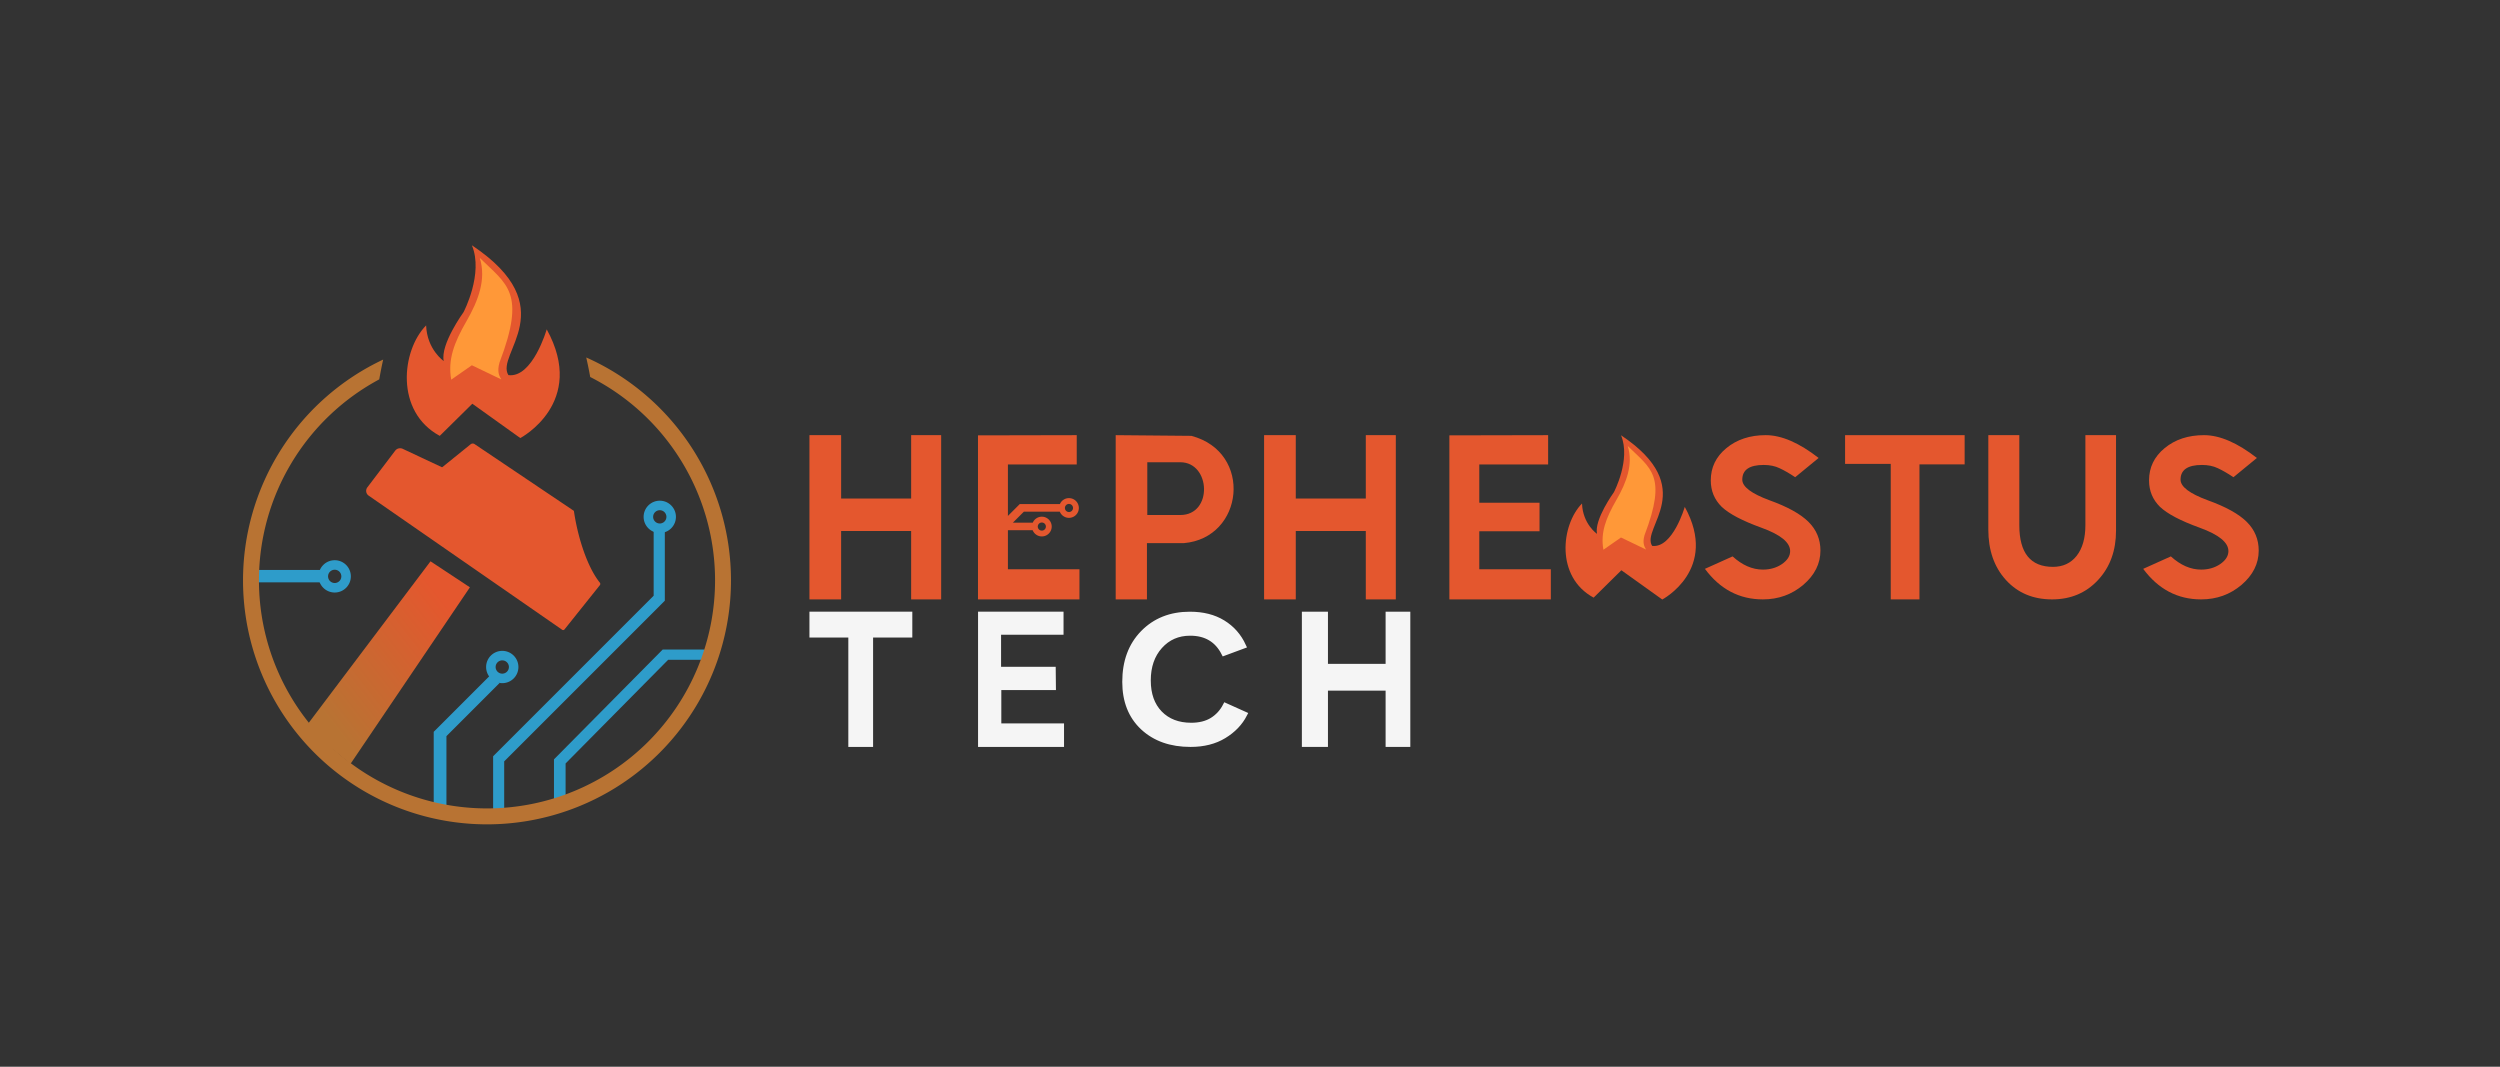 <?xml version="1.0" encoding="UTF-8" standalone="no"?>
<!-- Created with Inkscape (http://www.inkscape.org/) -->

<svg
   width="757.271mm"
   height="323.114mm"
   viewBox="0 0 757.271 323.114"
   version="1.1"
   id="svg1"
   inkscape:version="1.4.2 (f4327f4, 2025-05-13)"
   sodipodi:docname="Logo Wide.svg"
   xmlns:inkscape="http://www.inkscape.org/namespaces/inkscape"
   xmlns:sodipodi="http://sodipodi.sourceforge.net/DTD/sodipodi-0.dtd"
   xmlns:xlink="http://www.w3.org/1999/xlink"
   xmlns="http://www.w3.org/2000/svg"
   xmlns:svg="http://www.w3.org/2000/svg">
  <rect x="0" y="0" width="757.271" height="323.114" fill="#333333" stroke="none"/>
  <sodipodi:namedview
     id="namedview1"
     pagecolor="#8d8d8d"
     bordercolor="#000000"
     borderopacity="0.25"
     inkscape:showpageshadow="2"
     inkscape:pageopacity="0.0"
     inkscape:pagecheckerboard="0"
     inkscape:deskcolor="#d1d1d1"
     inkscape:document-units="mm"
     inkscape:zoom="0.75811588"
     inkscape:cx="1316.4214"
     inkscape:cy="723.50417"
     inkscape:window-width="3200"
     inkscape:window-height="1711"
     inkscape:window-x="2391"
     inkscape:window-y="-9"
     inkscape:window-maximized="1"
     inkscape:current-layer="svg1" />
  <defs
     id="defs1">
    <inkscape:path-effect
       effect="fillet_chamfer"
       id="path-effect4"
       is_visible="true"
       lpeversion="1"
       nodesatellites_param="F,0,0,1,0,5.822,0,1 @ F,0,0,1,0,4.792,0,1 @ F,0,0,1,0,0.424,0,1 @ F,0,0,1,0,2.395,0,1 @ F,0,0,1,0,0,0,1 @ F,0,0,1,0,1.508,0,1 @ F,0,1,1,0,1.508,0,1"
       radius="0"
       unit="px"
       method="auto"
       mode="F"
       chamfer_steps="1"
       flexible="false"
       use_knot_distance="true"
       apply_no_radius="true"
       apply_with_radius="true"
       only_selected="false"
       hide_knots="false" />
    <inkscape:path-effect
       effect="fillet_chamfer"
       id="path-effect4-6"
       is_visible="true"
       lpeversion="1"
       nodesatellites_param="F,0,0,1,0,5.822,0,1 @ F,0,0,1,0,4.792,0,1 @ F,0,0,1,0,0.424,0,1 @ F,0,0,1,0,2.395,0,1 @ F,0,0,1,0,0,0,1 @ F,0,0,1,0,1.508,0,1 @ F,0,1,1,0,1.508,0,1"
       radius="0"
       unit="px"
       method="auto"
       mode="F"
       chamfer_steps="1"
       flexible="false"
       use_knot_distance="true"
       apply_no_radius="true"
       apply_with_radius="true"
       only_selected="false"
       hide_knots="false" />
    <linearGradient
       inkscape:collect="always"
       xlink:href="#linearGradient3"
       id="linearGradient4"
       x1="477.617"
       y1="454.695"
       x2="353.243"
       y2="551.867"
       gradientUnits="userSpaceOnUse"
       gradientTransform="translate(-695.254,429.994)" />
    <linearGradient
       id="linearGradient3"
       inkscape:collect="always">
      <stop
         style="stop-color:#e4572e;stop-opacity:1;"
         offset="0"
         id="stop3" />
      <stop
         style="stop-color:#b87333;stop-opacity:1;"
         offset="1"
         id="stop4" />
    </linearGradient>
  </defs>
  <g
     id="g19"
     inkscape:label="Restraints"
     style="display:none">
    <g
       id="g17"
       style="display:inline"
       transform="matrix(0.265,0,0,0.265,225.314,-42.652)">
      <path
         style="opacity:1;fill:#000000;stroke:#f5f5f5;stroke-width:1.332;stroke-dasharray:none;stroke-opacity:1"
         d="M -571.29,659.025 H 1734.426 Z"
         id="path9" />
      <path
         style="opacity:1;fill:#000000;stroke:#f5f5f5;stroke-width:1.332;stroke-dasharray:none;stroke-opacity:1"
         d="M -571.29,836.528 H 1734.426 Z"
         id="path10" />
      <path
         style="opacity:1;fill:#000000;stroke:#f5f5f5;stroke-width:1.332;stroke-dasharray:none;stroke-opacity:1"
         d="M -571.29,747.776 H 1734.426 Z"
         id="path11" />
      <path
         style="fill:#000000;stroke:#f5f5f5;stroke-width:1.332;stroke-dasharray:none;stroke-opacity:1"
         d="M -571.29,1102.783 H 1734.426 Z"
         id="path2" />
      <path
         style="fill:#000000;stroke:#f5f5f5;stroke-width:1.332;stroke-dasharray:none;stroke-opacity:1"
         d="M -571.29,1014.031 H 1734.426 Z"
         id="path12" />
      <path
         style="fill:#000000;stroke:#f5f5f5;stroke-width:1.332;stroke-dasharray:none;stroke-opacity:1"
         d="M -571.29,925.28 H 1734.426 Z"
         id="path14" />
      <path
         style="fill:#000000;stroke:#f5f5f5;stroke-width:1.332;stroke-dasharray:none;stroke-opacity:1"
         d="M -571.29,570.273 H 1734.426 Z"
         id="path16" />
      <path
         style="fill:#000000;stroke:#f5f5f5;stroke-width:1.332;stroke-dasharray:none;stroke-opacity:1"
         d="M -571.29,440.843 H 1734.426 Z"
         id="path17" />
    </g>
    <g
       id="g18"
       style="display:inline"
       transform="matrix(0.265,0,0,0.265,225.314,-42.652)">
      <g
         id="g93-8-1-4"
         style="display:inline;opacity:0.131"
         transform="translate(-565.873,642.009)">
        <path
           d="m 2541.875,267.115 h 4.432 v -11.764 h -0.377 a 260.756,260.756 0 0 1 -4.055,11.764 z"
           style="display:inline;fill:#b87333;stroke-width:22.727"
           id="path83-2-6-1" />
        <path
           d="m 2374.018,425.561 v 2.207 l 13.283,-0.506 v -6.176 a 260.756,260.756 0 0 1 -13.283,4.475 z"
           style="display:inline;fill:#b87333;stroke-width:22.727"
           id="path81-4-8-1" />
        <path
           d="m 2374.018,425.561 a 260.756,260.756 0 0 0 13.283,-4.475 v -35.441 l 117.262,-118.529 h 37.312 a 260.756,260.756 0 0 0 4.055,-11.764 h -47.564 l -124.348,125.611 z"
           style="display:inline;fill:#2e9cca;stroke-width:22.677"
           id="path80-5-5-3" />
        <path
           d="m 2487.992,120.772 a 18.469,18.469 0 0 0 7,1.377 18.469,18.469 0 0 0 5.775,-0.926 v -2.109 h -12.775 z"
           style="display:inline;fill:#2e9cca;stroke-width:22.677"
           id="path79-5-7-8" />
        <path
           d="m 2487.992,120.772 v -1.658 h 12.775 v 2.109 a 18.469,18.469 0 0 0 12.693,-17.541 18.469,18.469 0 0 0 -18.469,-18.469 18.469,18.469 0 0 0 -18.471,18.469 18.469,18.469 0 0 0 11.471,17.09 z m 7,-24.68 a 7.59,7.59 0 0 1 7.59,7.59 7.59,7.59 0 0 1 -7.59,7.588 7.59,7.59 0 0 1 -7.59,-7.588 7.59,7.59 0 0 1 7.59,-7.59 z"
           style="display:inline;fill:#2e9cca;stroke-width:22.677"
           id="path78-1-6-7" />
        <path
           d="m 2304.443,436.963 v 2.949 l 12.65,0.252 v -3.85 a 260.756,260.756 0 0 1 -12.65,0.648 z"
           style="display:inline;fill:#b87333;stroke-width:22.727"
           id="path77-7-1-4" />
        <path
           d="m 2304.443,436.963 a 260.756,260.756 0 0 0 12.65,-0.648 v -53.074 l 183.674,-183.674 v -78.344 a 18.469,18.469 0 0 1 -5.775,0.926 18.469,18.469 0 0 1 -7,-1.377 v 73.104 l -183.549,183.547 z"
           style="display:inline;fill:#2e9cca;stroke-width:22.677"
           id="path76-1-8-2" />
        <path
           d="m 2297.447,437.057 v 18.217 a 278.972,278.971 0 0 0 278.971,-278.973 278.972,278.971 0 0 0 -165.523,-254.861 128.521,269.187 0 0 1 4.551,22.334 260.756,260.756 0 0 1 142.756,232.527 260.756,260.756 0 0 1 -12.271,79.051 h 0.377 v 11.764 h -4.432 a 260.756,260.756 0 0 1 -154.574,153.971 v 6.176 l -13.283,0.506 v -2.207 a 260.756,260.756 0 0 1 -56.924,10.754 v 3.85 l -12.65,-0.252 v -2.949 a 260.756,260.756 0 0 1 -6.996,0.094 z"
           style="display:inline;fill:#b87333;stroke-width:22.727"
           id="path75-1-9-7" />
        <path
           d="m 2311.635,293.559 a 18.469,18.469 0 0 1 -11.771,-7.439 l -2.416,2.416 v 19.479 l 14.334,-14.334 z"
           style="display:inline;fill:#2e9cca;stroke-width:22.677"
           id="path70-5-2-7" />
        <path
           d="m 2299.863,286.117 v 0.002 a 18.469,18.469 0 0 0 11.771,7.439 l -10.479,-8.732 z"
           style="display:inline;fill:#2e9cca;stroke-width:22.677"
           id="path67-2-7-9" />
        <path
           d="m 2297.447,269.311 v 12.139 a 18.469,18.469 0 0 0 2.416,4.668 l 1.293,-1.291 10.479,8.732 v 0 a 18.469,18.469 0 0 0 3.256,0.289 18.469,18.469 0 0 0 18.467,-18.467 18.469,18.469 0 0 0 -18.467,-18.469 18.469,18.469 0 0 0 -17.445,12.398 z m 17.445,-1.52 a 7.59,7.59 0 0 1 7.588,7.59 7.59,7.59 0 0 1 -7.588,7.588 7.59,7.59 0 0 1 -7.59,-7.588 7.59,7.59 0 0 1 7.59,-7.59 z"
           style="display:inline;fill:#2e9cca;stroke-width:22.677"
           id="path27-7-9-3" />
        <path
           d="m 2297.447,30.045 v 143.184 l 85.977,59.598 a 1.919,1.919 0 0 0 2.592,-0.379 l 40.517,-50.707 c 0.618,-0.774 0.594,-2.007 -0.029,-2.777 -13.774,-17.027 -25.039,-50.11 -29.717,-82.113 z"
           style="display:inline;fill:#e4572e;stroke-width:22.677"
           id="path25-6-5-1" />
        <path
           d="m 2297.447,-184.484 v 123.176 l 16.293,7.832 c -2.519,-4.292 -4.888,-9.119 -2.004,-19.312 27.842,-72.946 12.004,-86.918 -14.289,-111.695 z"
           style="fill:#ff9838;stroke-width:42.716"
           id="path23-1-4-9" />
        <path
           d="m 2297.447,-194.162 v 9.678 c 26.293,24.777 42.132,38.749 14.289,111.695 -2.885,10.194 -0.515,15.021 2.004,19.312 l -16.293,-7.832 v 47.654 l 38.078,27.248 c 0,0 76.496,-40.262 30.195,-124.309 0,0 -16.105,55.863 -43.785,52.34 -14.658,-22.696 55.091,-71.158 -24.488,-135.787 z"
           style="fill:#e4572e;stroke-width:22.555"
           id="path21-4-3-8" />
      </g>
      <g
         id="g93-8-1-4-2"
         style="display:inline;opacity:0.131"
         transform="matrix(-1,0,0,1,1724.836,642.009)">
        <path
           d="m 2541.875,267.115 h 4.432 v -11.764 h -0.377 a 260.756,260.756 0 0 1 -4.055,11.764 z"
           style="display:inline;fill:#b87333;stroke-width:22.727"
           id="path83-2-6-1-4" />
        <path
           d="m 2374.018,425.561 v 2.207 l 13.283,-0.506 v -6.176 a 260.756,260.756 0 0 1 -13.283,4.475 z"
           style="display:inline;fill:#b87333;stroke-width:22.727"
           id="path81-4-8-1-8" />
        <path
           d="m 2374.018,425.561 a 260.756,260.756 0 0 0 13.283,-4.475 v -35.441 l 117.262,-118.529 h 37.312 a 260.756,260.756 0 0 0 4.055,-11.764 h -47.564 l -124.348,125.611 z"
           style="display:inline;fill:#2e9cca;stroke-width:22.677"
           id="path80-5-5-3-6" />
        <path
           d="m 2487.992,120.772 a 18.469,18.469 0 0 0 7,1.377 18.469,18.469 0 0 0 5.775,-0.926 v -2.109 h -12.775 z"
           style="display:inline;fill:#2e9cca;stroke-width:22.677"
           id="path79-5-7-8-5" />
        <path
           d="m 2487.992,120.772 v -1.658 h 12.775 v 2.109 a 18.469,18.469 0 0 0 12.693,-17.541 18.469,18.469 0 0 0 -18.469,-18.469 18.469,18.469 0 0 0 -18.471,18.469 18.469,18.469 0 0 0 11.471,17.09 z m 7,-24.68 a 7.59,7.59 0 0 1 7.59,7.59 7.59,7.59 0 0 1 -7.59,7.588 7.59,7.59 0 0 1 -7.59,-7.588 7.59,7.59 0 0 1 7.59,-7.59 z"
           style="display:inline;fill:#2e9cca;stroke-width:22.677"
           id="path78-1-6-7-0" />
        <path
           d="m 2304.443,436.963 v 2.949 l 12.65,0.252 v -3.85 a 260.756,260.756 0 0 1 -12.65,0.648 z"
           style="display:inline;fill:#b87333;stroke-width:22.727"
           id="path77-7-1-4-9" />
        <path
           d="m 2304.443,436.963 a 260.756,260.756 0 0 0 12.65,-0.648 v -53.074 l 183.674,-183.674 v -78.344 a 18.469,18.469 0 0 1 -5.775,0.926 18.469,18.469 0 0 1 -7,-1.377 v 73.104 l -183.549,183.547 z"
           style="display:inline;fill:#2e9cca;stroke-width:22.677"
           id="path76-1-8-2-0" />
        <path
           d="m 2297.447,437.057 v 18.217 a 278.972,278.971 0 0 0 278.971,-278.973 278.972,278.971 0 0 0 -165.523,-254.861 128.521,269.187 0 0 1 4.551,22.334 260.756,260.756 0 0 1 142.756,232.527 260.756,260.756 0 0 1 -12.271,79.051 h 0.377 v 11.764 h -4.432 a 260.756,260.756 0 0 1 -154.574,153.971 v 6.176 l -13.283,0.506 v -2.207 a 260.756,260.756 0 0 1 -56.924,10.754 v 3.85 l -12.65,-0.252 v -2.949 a 260.756,260.756 0 0 1 -6.996,0.094 z"
           style="display:inline;fill:#b87333;stroke-width:22.727"
           id="path75-1-9-7-0" />
        <path
           d="m 2311.635,293.559 a 18.469,18.469 0 0 1 -11.771,-7.439 l -2.416,2.416 v 19.479 l 14.334,-14.334 z"
           style="display:inline;fill:#2e9cca;stroke-width:22.677"
           id="path70-5-2-7-6" />
        <path
           d="m 2299.863,286.117 v 0.002 a 18.469,18.469 0 0 0 11.771,7.439 l -10.479,-8.732 z"
           style="display:inline;fill:#2e9cca;stroke-width:22.677"
           id="path67-2-7-9-1" />
        <path
           d="m 2297.447,269.311 v 12.139 a 18.469,18.469 0 0 0 2.416,4.668 l 1.293,-1.291 10.479,8.732 v 0 a 18.469,18.469 0 0 0 3.256,0.289 18.469,18.469 0 0 0 18.467,-18.467 18.469,18.469 0 0 0 -18.467,-18.469 18.469,18.469 0 0 0 -17.445,12.398 z m 17.445,-1.52 a 7.59,7.59 0 0 1 7.588,7.59 7.59,7.59 0 0 1 -7.588,7.588 7.59,7.59 0 0 1 -7.59,-7.588 7.59,7.59 0 0 1 7.59,-7.59 z"
           style="display:inline;fill:#2e9cca;stroke-width:22.677"
           id="path27-7-9-3-3" />
        <path
           d="m 2297.447,30.045 v 143.184 l 85.977,59.598 a 1.919,1.919 0 0 0 2.592,-0.379 l 40.517,-50.707 c 0.618,-0.774 0.594,-2.007 -0.029,-2.777 -13.774,-17.027 -25.039,-50.11 -29.717,-82.113 z"
           style="display:inline;fill:#e4572e;stroke-width:22.677"
           id="path25-6-5-1-8" />
        <path
           d="m 2297.447,-184.484 v 123.176 l 16.293,7.832 c -2.519,-4.292 -4.888,-9.119 -2.004,-19.312 27.842,-72.946 12.004,-86.918 -14.289,-111.695 z"
           style="fill:#ff9838;stroke-width:42.716"
           id="path23-1-4-9-9" />
        <path
           d="m 2297.447,-194.162 v 9.678 c 26.293,24.777 42.132,38.749 14.289,111.695 -2.885,10.194 -0.515,15.021 2.004,19.312 l -16.293,-7.832 v 47.654 l 38.078,27.248 c 0,0 76.496,-40.262 30.195,-124.309 0,0 -16.105,55.863 -43.785,52.34 -14.658,-22.696 55.091,-71.158 -24.488,-135.787 z"
           style="fill:#e4572e;stroke-width:22.555"
           id="path21-4-3-8-3" />
      </g>
      <g
         id="g93-8-1-4-2-6"
         style="display:inline;opacity:0.131"
         transform="matrix(0,1,1,0,451.012,-1193.996)">
        <path
           d="m 2541.875,267.115 h 4.432 v -11.764 h -0.377 a 260.756,260.756 0 0 1 -4.055,11.764 z"
           style="display:inline;fill:#b87333;stroke-width:22.727"
           id="path83-2-6-1-4-6" />
        <path
           d="m 2374.018,425.561 v 2.207 l 13.283,-0.506 v -6.176 a 260.756,260.756 0 0 1 -13.283,4.475 z"
           style="display:inline;fill:#b87333;stroke-width:22.727"
           id="path81-4-8-1-8-1" />
        <path
           d="m 2374.018,425.561 a 260.756,260.756 0 0 0 13.283,-4.475 v -35.441 l 117.262,-118.529 h 37.312 a 260.756,260.756 0 0 0 4.055,-11.764 h -47.564 l -124.348,125.611 z"
           style="display:inline;fill:#2e9cca;stroke-width:22.677"
           id="path80-5-5-3-6-8" />
        <path
           d="m 2487.992,120.772 a 18.469,18.469 0 0 0 7,1.377 18.469,18.469 0 0 0 5.775,-0.926 v -2.109 h -12.775 z"
           style="display:inline;fill:#2e9cca;stroke-width:22.677"
           id="path79-5-7-8-5-4" />
        <path
           d="m 2487.992,120.772 v -1.658 h 12.775 v 2.109 a 18.469,18.469 0 0 0 12.693,-17.541 18.469,18.469 0 0 0 -18.469,-18.469 18.469,18.469 0 0 0 -18.471,18.469 18.469,18.469 0 0 0 11.471,17.09 z m 7,-24.68 a 7.59,7.59 0 0 1 7.59,7.59 7.59,7.59 0 0 1 -7.59,7.588 7.59,7.59 0 0 1 -7.59,-7.588 7.59,7.59 0 0 1 7.59,-7.59 z"
           style="display:inline;fill:#2e9cca;stroke-width:22.677"
           id="path78-1-6-7-0-9" />
        <path
           d="m 2304.443,436.963 v 2.949 l 12.65,0.252 v -3.85 a 260.756,260.756 0 0 1 -12.65,0.648 z"
           style="display:inline;fill:#b87333;stroke-width:22.727"
           id="path77-7-1-4-9-6" />
        <path
           d="m 2304.443,436.963 a 260.756,260.756 0 0 0 12.65,-0.648 v -53.074 l 183.674,-183.674 v -78.344 a 18.469,18.469 0 0 1 -5.775,0.926 18.469,18.469 0 0 1 -7,-1.377 v 73.104 l -183.549,183.547 z"
           style="display:inline;fill:#2e9cca;stroke-width:22.677"
           id="path76-1-8-2-0-3" />
        <path
           d="m 2297.447,437.057 v 18.217 a 278.972,278.971 0 0 0 278.971,-278.973 278.972,278.971 0 0 0 -165.523,-254.861 128.521,269.187 0 0 1 4.551,22.334 260.756,260.756 0 0 1 142.756,232.527 260.756,260.756 0 0 1 -12.271,79.051 h 0.377 v 11.764 h -4.432 a 260.756,260.756 0 0 1 -154.574,153.971 v 6.176 l -13.283,0.506 v -2.207 a 260.756,260.756 0 0 1 -56.924,10.754 v 3.85 l -12.65,-0.252 v -2.949 a 260.756,260.756 0 0 1 -6.996,0.094 z"
           style="display:inline;fill:#b87333;stroke-width:22.727"
           id="path75-1-9-7-0-7" />
        <path
           d="m 2311.635,293.559 a 18.469,18.469 0 0 1 -11.771,-7.439 l -2.416,2.416 v 19.479 l 14.334,-14.334 z"
           style="display:inline;fill:#2e9cca;stroke-width:22.677"
           id="path70-5-2-7-6-8" />
        <path
           d="m 2299.863,286.117 v 0.002 a 18.469,18.469 0 0 0 11.771,7.439 l -10.479,-8.732 z"
           style="display:inline;fill:#2e9cca;stroke-width:22.677"
           id="path67-2-7-9-1-8" />
        <path
           d="m 2297.447,269.311 v 12.139 a 18.469,18.469 0 0 0 2.416,4.668 l 1.293,-1.291 10.479,8.732 v 0 a 18.469,18.469 0 0 0 3.256,0.289 18.469,18.469 0 0 0 18.467,-18.467 18.469,18.469 0 0 0 -18.467,-18.469 18.469,18.469 0 0 0 -17.445,12.398 z m 17.445,-1.52 a 7.59,7.59 0 0 1 7.588,7.59 7.59,7.59 0 0 1 -7.588,7.588 7.59,7.59 0 0 1 -7.59,-7.588 7.59,7.59 0 0 1 7.59,-7.59 z"
           style="display:inline;fill:#2e9cca;stroke-width:22.677"
           id="path27-7-9-3-3-2" />
        <path
           d="m 2297.447,30.045 v 143.184 l 85.977,59.598 a 1.919,1.919 0 0 0 2.592,-0.379 l 40.517,-50.707 c 0.618,-0.774 0.594,-2.007 -0.029,-2.777 -13.774,-17.027 -25.039,-50.11 -29.717,-82.113 z"
           style="display:inline;fill:#e4572e;stroke-width:22.677"
           id="path25-6-5-1-8-9" />
        <path
           d="m 2297.447,-184.484 v 123.176 l 16.293,7.832 c -2.519,-4.292 -4.888,-9.119 -2.004,-19.312 27.842,-72.946 12.004,-86.918 -14.289,-111.695 z"
           style="fill:#ff9838;stroke-width:42.716"
           id="path23-1-4-9-9-1" />
        <path
           d="m 2297.447,-194.162 v 9.678 c 26.293,24.777 42.132,38.749 14.289,111.695 -2.885,10.194 -0.515,15.021 2.004,19.312 l -16.293,-7.832 v 47.654 l 38.078,27.248 c 0,0 76.496,-40.262 30.195,-124.309 0,0 -16.105,55.863 -43.785,52.34 -14.658,-22.696 55.091,-71.158 -24.488,-135.787 z"
           style="fill:#e4572e;stroke-width:22.555"
           id="path21-4-3-8-3-3" />
      </g>
      <g
         id="g93-8-1-4-2-6-0"
         style="display:inline;opacity:0.131"
         transform="rotate(-90,1594.317,1143.305)">
        <path
           d="m 2541.875,267.115 h 4.432 v -11.764 h -0.377 a 260.756,260.756 0 0 1 -4.055,11.764 z"
           style="display:inline;fill:#b87333;stroke-width:22.727"
           id="path83-2-6-1-4-6-7" />
        <path
           d="m 2374.018,425.561 v 2.207 l 13.283,-0.506 v -6.176 a 260.756,260.756 0 0 1 -13.283,4.475 z"
           style="display:inline;fill:#b87333;stroke-width:22.727"
           id="path81-4-8-1-8-1-6" />
        <path
           d="m 2374.018,425.561 a 260.756,260.756 0 0 0 13.283,-4.475 v -35.441 l 117.262,-118.529 h 37.312 a 260.756,260.756 0 0 0 4.055,-11.764 h -47.564 l -124.348,125.611 z"
           style="display:inline;fill:#2e9cca;stroke-width:22.677"
           id="path80-5-5-3-6-8-3" />
        <path
           d="m 2487.992,120.772 a 18.469,18.469 0 0 0 7,1.377 18.469,18.469 0 0 0 5.775,-0.926 v -2.109 h -12.775 z"
           style="display:inline;fill:#2e9cca;stroke-width:22.677"
           id="path79-5-7-8-5-4-6" />
        <path
           d="m 2487.992,120.772 v -1.658 h 12.775 v 2.109 a 18.469,18.469 0 0 0 12.693,-17.541 18.469,18.469 0 0 0 -18.469,-18.469 18.469,18.469 0 0 0 -18.471,18.469 18.469,18.469 0 0 0 11.471,17.09 z m 7,-24.68 a 7.59,7.59 0 0 1 7.59,7.59 7.59,7.59 0 0 1 -7.59,7.588 7.59,7.59 0 0 1 -7.59,-7.588 7.59,7.59 0 0 1 7.59,-7.59 z"
           style="display:inline;fill:#2e9cca;stroke-width:22.677"
           id="path78-1-6-7-0-9-1" />
        <path
           d="m 2304.443,436.963 v 2.949 l 12.65,0.252 v -3.85 a 260.756,260.756 0 0 1 -12.65,0.648 z"
           style="display:inline;fill:#b87333;stroke-width:22.727"
           id="path77-7-1-4-9-6-5" />
        <path
           d="m 2304.443,436.963 a 260.756,260.756 0 0 0 12.65,-0.648 v -53.074 l 183.674,-183.674 v -78.344 a 18.469,18.469 0 0 1 -5.775,0.926 18.469,18.469 0 0 1 -7,-1.377 v 73.104 l -183.549,183.547 z"
           style="display:inline;fill:#2e9cca;stroke-width:22.677"
           id="path76-1-8-2-0-3-4" />
        <path
           d="m 2297.447,437.057 v 18.217 a 278.972,278.971 0 0 0 278.971,-278.973 278.972,278.971 0 0 0 -165.523,-254.861 128.521,269.187 0 0 1 4.551,22.334 260.756,260.756 0 0 1 142.756,232.527 260.756,260.756 0 0 1 -12.271,79.051 h 0.377 v 11.764 h -4.432 a 260.756,260.756 0 0 1 -154.574,153.971 v 6.176 l -13.283,0.506 v -2.207 a 260.756,260.756 0 0 1 -56.924,10.754 v 3.85 l -12.65,-0.252 v -2.949 a 260.756,260.756 0 0 1 -6.996,0.094 z"
           style="display:inline;fill:#b87333;stroke-width:22.727"
           id="path75-1-9-7-0-7-2" />
        <path
           d="m 2311.635,293.559 a 18.469,18.469 0 0 1 -11.771,-7.439 l -2.416,2.416 v 19.479 l 14.334,-14.334 z"
           style="display:inline;fill:#2e9cca;stroke-width:22.677"
           id="path70-5-2-7-6-8-0" />
        <path
           d="m 2299.863,286.117 v 0.002 a 18.469,18.469 0 0 0 11.771,7.439 l -10.479,-8.732 z"
           style="display:inline;fill:#2e9cca;stroke-width:22.677"
           id="path67-2-7-9-1-8-9" />
        <path
           d="m 2297.447,269.311 v 12.139 a 18.469,18.469 0 0 0 2.416,4.668 l 1.293,-1.291 10.479,8.732 v 0 a 18.469,18.469 0 0 0 3.256,0.289 18.469,18.469 0 0 0 18.467,-18.467 18.469,18.469 0 0 0 -18.467,-18.469 18.469,18.469 0 0 0 -17.445,12.398 z m 17.445,-1.52 a 7.59,7.59 0 0 1 7.588,7.59 7.59,7.59 0 0 1 -7.588,7.588 7.59,7.59 0 0 1 -7.59,-7.588 7.59,7.59 0 0 1 7.59,-7.59 z"
           style="display:inline;fill:#2e9cca;stroke-width:22.677"
           id="path27-7-9-3-3-2-7" />
        <path
           d="m 2297.447,30.045 v 143.184 l 85.977,59.598 a 1.919,1.919 0 0 0 2.592,-0.379 l 40.517,-50.707 c 0.618,-0.774 0.594,-2.007 -0.029,-2.777 -13.774,-17.027 -25.039,-50.11 -29.717,-82.113 z"
           style="display:inline;fill:#e4572e;stroke-width:22.677"
           id="path25-6-5-1-8-9-3" />
        <path
           d="m 2297.447,-184.484 v 123.176 l 16.293,7.832 c -2.519,-4.292 -4.888,-9.119 -2.004,-19.312 27.842,-72.946 12.004,-86.918 -14.289,-111.695 z"
           style="fill:#ff9838;stroke-width:42.716"
           id="path23-1-4-9-9-1-7" />
        <path
           d="m 2297.447,-194.162 v 9.678 c 26.293,24.777 42.132,38.749 14.289,111.695 -2.885,10.194 -0.515,15.021 2.004,19.312 l -16.293,-7.832 v 47.654 l 38.078,27.248 c 0,0 76.496,-40.262 30.195,-124.309 0,0 -16.105,55.863 -43.785,52.34 -14.658,-22.696 55.091,-71.158 -24.488,-135.787 z"
           style="fill:#e4572e;stroke-width:22.555"
           id="path21-4-3-8-3-3-2" />
      </g>
    </g>
  </g>
  <g
     inkscape:groupmode="layer"
     id="layer2-2"
     inkscape:label="Typography"
     transform="matrix(0.265,0,0,0.265,225.314,-42.652)"
     style="display:inline">
    <g
       id="g10">
      <path
         id="rect26-7"
         style="display:inline;fill:#f5f5f5;fill-opacity:1;stroke:none;stroke-width:41.819;stroke-dasharray:none"
         d="m 637.863,860.154 v 154.555 h 29.812 V 950.378 h 65.901 v 64.331 h 28.241 V 860.154 h -28.241 v 59.627 h -65.901 v -59.627 z"
         inkscape:label="H" />
      <path
         d="m 572.385,977.417 q -7.74,15.028 -23.645,24.645 -15.799,9.618 -38.171,9.618 -33.718,0 -54.394,-19.235 -20.57,-19.235 -20.57,-52.096 0,-34.764 20.676,-55.903 20.782,-21.239 53.546,-21.239 22.267,0 37.747,9.518 15.587,9.518 23.433,26.549 l -22.161,8.215 q -5.938,-11.621 -15.587,-17.232 -9.543,-5.711 -23.115,-5.711 -20.994,0 -34.566,15.128 -13.466,15.028 -13.466,39.072 0,23.744 13.36,37.569 13.466,13.825 35.945,13.825 14.102,0 23.857,-5.911 9.755,-6.011 15.269,-16.631 z"
         id="text39"
         style="font-weight:600;font-size:96.537px;font-family:'Segoe UI Variable';-inkscape-font-specification:'Segoe UI Variable Semi-Bold';display:inline;fill:#f5f5f5;fill-opacity:1;stroke:#f5f5f5;stroke-width:6.082;stroke-dasharray:none;stroke-opacity:1"
         aria-label="C"
         inkscape:label="C" />
      <path
         style="display:inline;fill:#f5f5f5;fill-opacity:1;stroke:none;stroke-width:1.896;stroke-dasharray:none"
         d="M 356.752,949.751 H 294.314 v 38.079 h 71.678 v 26.879 H 267.715 V 860.154 h 97.717 v 26.319 h -71.398 v 36.679 h 62.438 z"
         id="path38"
         inkscape:label="E" />
      <path
         style="display:inline;fill:#f5f5f5;fill-opacity:1;stroke:none;stroke-width:1.883;stroke-dasharray:none"
         d="M 119.432,1014.709 V 889.649 H 74.992 v -29.495 h 117.588 v 29.495 h -44.833 v 125.06 z"
         id="path37"
         inkscape:label="T" />
    </g>
    <g
       id="g11">
      <path
         d="m 1729.495,684.439 -26.778,21.984 q -10.388,-6.897 -18.006,-10.346 -7.618,-3.664 -18.006,-3.664 -24.47,0 -24.47,16.812 0,12.07 30.934,23.493 31.164,11.208 44.785,24.786 13.62,13.579 13.62,32.761 0,22.415 -19.622,39.227 -19.622,16.596 -46.17,16.596 -40.398,0 -66.253,-34.916 l 31.626,-14.225 q 16.621,15.087 34.627,15.087 12.466,0 21.7,-6.25 9.465,-6.466 9.465,-14.872 0,-14.872 -32.78,-26.726 -32.781,-11.854 -45.477,-23.924 -12.466,-12.285 -12.466,-30.175 0,-22.2 17.775,-36.856 18.006,-14.872 45.015,-14.872 27.009,0 60.482,26.079 z"
         id="text35-8"
         style="font-size:219.911px;font-family:'Tw Cen MT';-inkscape-font-specification:'Tw Cen MT';display:inline;fill:#e4572e;fill-opacity:1;stroke-width:112.907"
         aria-label="s"
         inkscape:label="S2" />
      <path
         style="display:inline;fill:#e4572e;fill-opacity:1;stroke:none;stroke-width:50.908;stroke-dasharray:none"
         d="M 1310.973,846.088 V 691.191 h -52.194 v -32.832 h 136.658 v 33.393 h -51.633 v 154.336 z"
         id="path35"
         inkscape:label="T" />
      <path
         d="m 1422.51,658.359 h 35.427 v 102.941 q 0,47.596 38.481,47.596 17.103,0 27.079,-12.619 9.976,-12.84 9.976,-34.978 v -102.941 h 35.02 v 109.14 q 0,34.314 -20.564,56.452 -20.564,22.138 -52.53,22.138 -32.577,0 -52.733,-22.138 -20.157,-22.138 -20.157,-57.78 z"
         id="text36"
         style="font-size:198.872px;font-family:'Tw Cen MT';-inkscape-font-specification:'Tw Cen MT';fill:#e4572e;fill-opacity:1;stroke-width:107.463"
         inkscape:label="U"
         aria-label="u" />
      <path
         d="m 1228.534,684.439 -26.778,21.984 q -10.388,-6.897 -18.006,-10.346 -7.618,-3.664 -18.006,-3.664 -24.47,0 -24.47,16.812 0,12.07 30.934,23.493 31.164,11.208 44.785,24.786 13.62,13.579 13.62,32.761 0,22.415 -19.622,39.227 -19.622,16.596 -46.17,16.596 -40.398,0 -66.253,-34.916 l 31.626,-14.225 q 16.621,15.087 34.627,15.087 12.466,0 21.7,-6.25 9.465,-6.466 9.465,-14.872 0,-14.872 -32.78,-26.726 -32.781,-11.854 -45.477,-23.924 -12.466,-12.285 -12.466,-30.175 0,-22.2 17.775,-36.856 18.006,-14.872 45.015,-14.872 27.009,0 60.482,26.079 z"
         id="text35"
         style="font-size:219.911px;font-family:'Tw Cen MT';-inkscape-font-specification:'Tw Cen MT';display:inline;fill:#e4572e;fill-opacity:1;stroke-width:112.907"
         aria-label="s"
         inkscape:label="S1" />
      <g
         id="g9"
         transform="matrix(1.004,0,0,1.004,-3.606,-2.282)">
        <path
           style="fill:#e4572e;fill-opacity:1;stroke:none;stroke-width:22.759;stroke-dasharray:none"
           d="m 957.849,735.822 c -23.91,24.337 -30.315,83.685 13.236,107.168 l 31.596,-31.169 46.539,33.303 c 0,0 64.899,-34.157 25.618,-105.461 0,0 -13.663,47.393 -37.146,44.404 -13.236,-20.494 54.652,-65.753 -35.438,-125.955 11.528,27.753 -8.112,64.899 -8.112,64.899 0,0 -22.629,31.169 -19.213,47.393 0,0 -16.225,-11.101 -17.079,-34.584 z"
           id="path2-5-1-6"
           sodipodi:nodetypes="cccccccccc" />
        <path
           style="fill:#ff9838;fill-opacity:1;stroke:none;stroke-width:43.102;stroke-dasharray:none"
           d="m 1009.922,670.375 c 6.391,20.736 -1.286,41.226 -13.038,61.61 -11.752,20.383 -18.165,36.908 -14.675,56.49 l 20.006,-13.96 28.524,13.709 c -2.137,-3.641 -4.147,-7.736 -1.7,-16.384 26.005,-68.131 7.095,-75.622 -19.117,-101.464 z"
           id="path26-3-0"
           sodipodi:nodetypes="czccccc" />
      </g>
      <path
         id="path28-9-1"
         style="display:inline;fill:#e4572e;fill-opacity:1;stroke:none;stroke-width:50.99;stroke-dasharray:none"
         d="m 919.338,658.359 -112.877,0.239 v 187.49 h 115.984 v -34.436 h -81.787 v -43.477 h 68.861 v -32.601 h -68.861 v -43.734 h 78.68 z" />
      <path
         id="rect26-3"
         style="display:inline;fill:#e4572e;fill-opacity:1;stroke:none;stroke-width:50.795;stroke-dasharray:none"
         d="m 594.682,658.359 v 187.729 h 36.211 v -78.139 h 80.047 v 78.139 h 34.303 V 658.359 h -34.303 v 72.426 h -80.047 v -72.426 z"
         inkscape:label="H2" />
      <path
         id="path30"
         style="fill:#e4572e;fill-opacity:1;stroke:none;stroke-width:50.914;stroke-dasharray:none"
         d="m 425.06,658.359 v 187.729 h 35.716 v -64.294 h 42.07 c 69.02,-5.835 79.405,-103.975 8.735,-122.642 z m 36.115,30.959 h 37.703 c 34.934,0 37.443,60.325 0,60.325 h -37.703 z"
         inkscape:label="P" />
      <path
         id="path5-8"
         style="fill:#e4572e;fill-opacity:1;stroke:none;stroke-width:16.475;stroke-dasharray:none"
         d="m 380.529,658.359 -112.877,0.239 v 187.49 h 115.986 v -34.438 h -81.789 v -44.635 h 28.296 a 11.281,11.281 0 0 0 10.483,7.109 11.281,11.281 0 0 0 11.279,-11.281 11.281,11.281 0 0 0 -11.279,-11.281 11.281,11.281 0 0 0 -10.354,6.799 H 307.547 l 12.583,-12.583 h 41.03 a 11.281,11.281 0 0 0 10.481,7.107 11.281,11.281 0 0 0 11.281,-11.279 11.281,11.281 0 0 0 -11.281,-11.281 11.281,11.281 0 0 0 -10.352,6.799 h -45.882 l -0.004,-0.004 -0.004,0.004 h -0.008 v 0.008 l -13.542,13.542 v -14.258 -44.577 h 78.68 z m -8.887,78.609 a 4.636,4.636 0 0 1 4.637,4.637 4.636,4.636 0 0 1 -4.637,4.635 4.636,4.636 0 0 1 -4.635,-4.635 4.636,4.636 0 0 1 4.635,-4.637 z m -31.013,21.239 a 4.636,4.636 0 0 1 4.635,4.635 4.636,4.636 0 0 1 -4.635,4.635 4.636,4.636 0 0 1 -4.637,-4.635 4.636,4.636 0 0 1 4.637,-4.635 z" />
      <path
         id="rect26"
         style="display:inline;fill:#e4572e;fill-opacity:1;stroke:none;stroke-width:50.795;stroke-dasharray:none"
         d="m 74.992,658.359 v 187.729 h 36.211 v -78.139 h 80.047 v 78.139 h 34.303 V 658.359 H 191.25 v 72.426 h -80.047 v -72.426 z"
         inkscape:label="H1" />
    </g>
    <g
       id="g2"
       transform="matrix(1.189,0,0,1.189,-74.25,-191.254)">
      <g
         id="g5"
         inkscape:label="Traces R"
         style="display:inline;fill:#2e9cca;fill-opacity:1"
         transform="translate(-695.254,429.994)">
        <path
           id="path5-2"
           style="display:inline;fill:#2e9cca;fill-opacity:1;stroke:none;stroke-width:22.677;stroke-dasharray:none"
           d="m 525.466,491.936 a 15.528,15.528 0 0 0 -15.529,15.527 15.528,15.528 0 0 0 15.529,15.527 15.528,15.528 0 0 0 15.527,-15.527 15.528,15.528 0 0 0 -15.527,-15.527 z m 0,9.146 a 6.381,6.381 0 0 1 6.381,6.381 6.381,6.381 0 0 1 -6.381,6.381 6.381,6.381 0 0 1 -6.381,-6.381 6.381,6.381 0 0 1 6.381,-6.381 z" />
        <path
           id="path5-6"
           style="display:inline;fill:#2e9cca;fill-opacity:1;stroke:none;stroke-width:22.677;stroke-dasharray:none"
           d="m 676.891,347.575 a 15.528,15.528 0 0 0 -15.529,15.527 15.528,15.528 0 0 0 15.529,15.527 15.528,15.528 0 0 0 15.527,-15.527 15.528,15.528 0 0 0 -15.527,-15.527 z m 0,9.146 a 6.381,6.381 0 0 1 6.381,6.381 6.381,6.381 0 0 1 -6.381,6.381 6.381,6.381 0 0 1 -6.381,-6.381 6.381,6.381 0 0 1 6.381,-6.381 z" />
        <path
           style="display:inline;fill:#2e9cca;fill-opacity:1;stroke:none;stroke-width:22.677;stroke-dasharray:none"
           d="m 513.916,515.405 -54.348,54.348 v 72.854 h 12.231 v -68.707 l 51.051,-51.051 z"
           id="path6" />
        <path
           style="display:inline;fill:#2e9cca;fill-opacity:1;stroke:none;stroke-width:22.677;stroke-dasharray:none"
           d="M 516.682,645.799 V 593.258 L 671.005,438.935 v -62.857 h 10.742 v 67.643 L 527.317,598.151 v 47.861 z"
           id="path7" />
        <path
           style="display:inline;fill:#2e9cca;fill-opacity:1;stroke:none;stroke-width:22.677;stroke-dasharray:none"
           d="M 575.178,635.588 V 596.236 L 679.727,490.624 h 40.309 v 9.891 h -35.098 l -98.593,99.656 v 34.991 z"
           id="path8"
           sodipodi:nodetypes="ccccccccc" />
      </g>
      <g
         id="g28"
         style="display:inline;fill:#2e9cca;fill-opacity:1"
         inkscape:label="Trace L"
         transform="translate(-695.254,429.994)">
        <path
           id="path5"
           style="fill:#2e9cca;fill-opacity:1;stroke:none;stroke-width:22.677;stroke-dasharray:none"
           d="m 364.379,404.795 a 15.528,15.528 0 0 0 -15.529,15.527 15.528,15.528 0 0 0 15.529,15.527 15.528,15.528 0 0 0 15.527,-15.527 15.528,15.528 0 0 0 -15.527,-15.527 z m 0,9.146 a 6.381,6.381 0 0 1 6.381,6.381 6.381,6.381 0 0 1 -6.381,6.381 6.381,6.381 0 0 1 -6.381,-6.381 6.381,6.381 0 0 1 6.381,-6.381 z" />
        <rect
           style="fill:#2e9cca;fill-opacity:1;stroke:none;stroke-width:22.677;stroke-dasharray:none"
           id="rect5"
           width="65.729"
           height="11.912"
           x="286.951"
           y="414.154" />
      </g>
      <path
         style="display:inline;fill:url(#linearGradient4);stroke:none;stroke-width:22.677;stroke-dasharray:none"
         d="m -358.741,994.962 119.971,-159.11 37.863,24.994 -114.865,169.852 z"
         id="path3"
         sodipodi:nodetypes="ccccc" />
      <path
         style="display:inline;fill:#e4572e;fill-opacity:1;stroke:none;stroke-width:22.677;stroke-dasharray:none"
         d="m 395.76,334.755 26.77,-35.266 a 5.923,5.923 166.175 0 1 7.235,-1.781 l 37.495,17.602 a 0.677,0.677 173.1 0 0 0.713,-0.086 l 27.063,-21.876 a 3.245,3.245 177.486 0 1 3.85,-0.169 l 95.435,64.179 c 3.933,26.908 13.404,54.723 24.985,69.038 0.524,0.647 0.545,1.685 0.025,2.335 l -34.066,42.633 a 1.614,1.614 171.678 0 1 -2.18,0.319 L 397.025,342.709 a 5.576,5.576 80.966 0 1 -1.265,-7.954 z"
         id="path4"
         inkscape:path-effect="#path-effect4-6"
         inkscape:original-d="m 392.23959,339.39223 33.18776,-43.72022 42.2161,19.81886 29.25569,-23.64771 97.42286,65.51581 c 4.04156,27.65278 13.93275,56.26276 25.95107,70.19551 l -35.94861,44.98895 z"
         sodipodi:nodetypes="cccccccc"
         transform="translate(-695.254,429.994)" />
      <path
         id="path1"
         style="display:inline;fill:#b87333;fill-opacity:1;stroke:none;stroke-width:22.727;stroke-dasharray:none"
         d="m -89.07,639.871 a 108.059,226.327 0 0 1 3.826,18.777 A 219.239,219.239 0 0 1 34.781,854.154 219.239,219.239 0 0 1 -184.457,1073.393 219.239,219.239 0 0 1 -403.695,854.154 219.239,219.239 0 0 1 -288.043,660.928 108.059,226.327 0 0 1 -284.275,641.898 234.554,234.554 0 0 0 -419.012,854.154 234.554,234.554 0 0 0 -184.457,1088.709 234.554,234.554 0 0 0 50.098,854.154 234.554,234.554 0 0 0 -89.07,639.871 Z"
         inkscape:label="Circle" />
      <g
         id="g6"
         inkscape:label="Fire"
         style="display:inline"
         transform="translate(-695.254,429.994)">
        <path
           style="fill:#e4572e;fill-opacity:1;stroke:none;stroke-width:22.555;stroke-dasharray:none"
           d="m 452.261,179.034 c -23.696,24.119 -30.043,82.936 13.117,106.209 l 31.313,-30.889 46.123,33.005 c 0,0 64.318,-33.851 25.389,-104.516 0,0 -13.541,46.969 -36.813,44.007 -13.117,-20.311 54.162,-65.164 -35.121,-124.827 11.425,27.504 -8.04,64.318 -8.04,64.318 0,0 -22.427,30.889 -19.041,46.969 0,0 -16.079,-11.002 -16.926,-34.275 z"
           id="path2-5-1"
           sodipodi:nodetypes="cccccccccc" />
        <path
           style="fill:#ff9838;fill-opacity:1;stroke:none;stroke-width:42.716;stroke-dasharray:none"
           d="m 503.867,114.173 c 6.333,20.55 -1.275,40.857 -12.921,61.058 -11.647,20.201 -18.002,36.578 -14.544,55.984 l 19.827,-13.835 28.269,13.586 c -2.118,-3.608 -4.11,-7.667 -1.685,-16.238 25.772,-67.521 7.031,-74.945 -18.946,-100.556 z"
           id="path26-3"
           sodipodi:nodetypes="czccccc" />
      </g>
    </g>
  </g>
  <g
     inkscape:groupmode="layer"
     id="layer1-2"
     inkscape:label="Emblem"
     style="display:inline"
     transform="matrix(0.265,0,0,0.265,136.083,77.732)">
    <g
       id="g1" />
  </g>
</svg>
